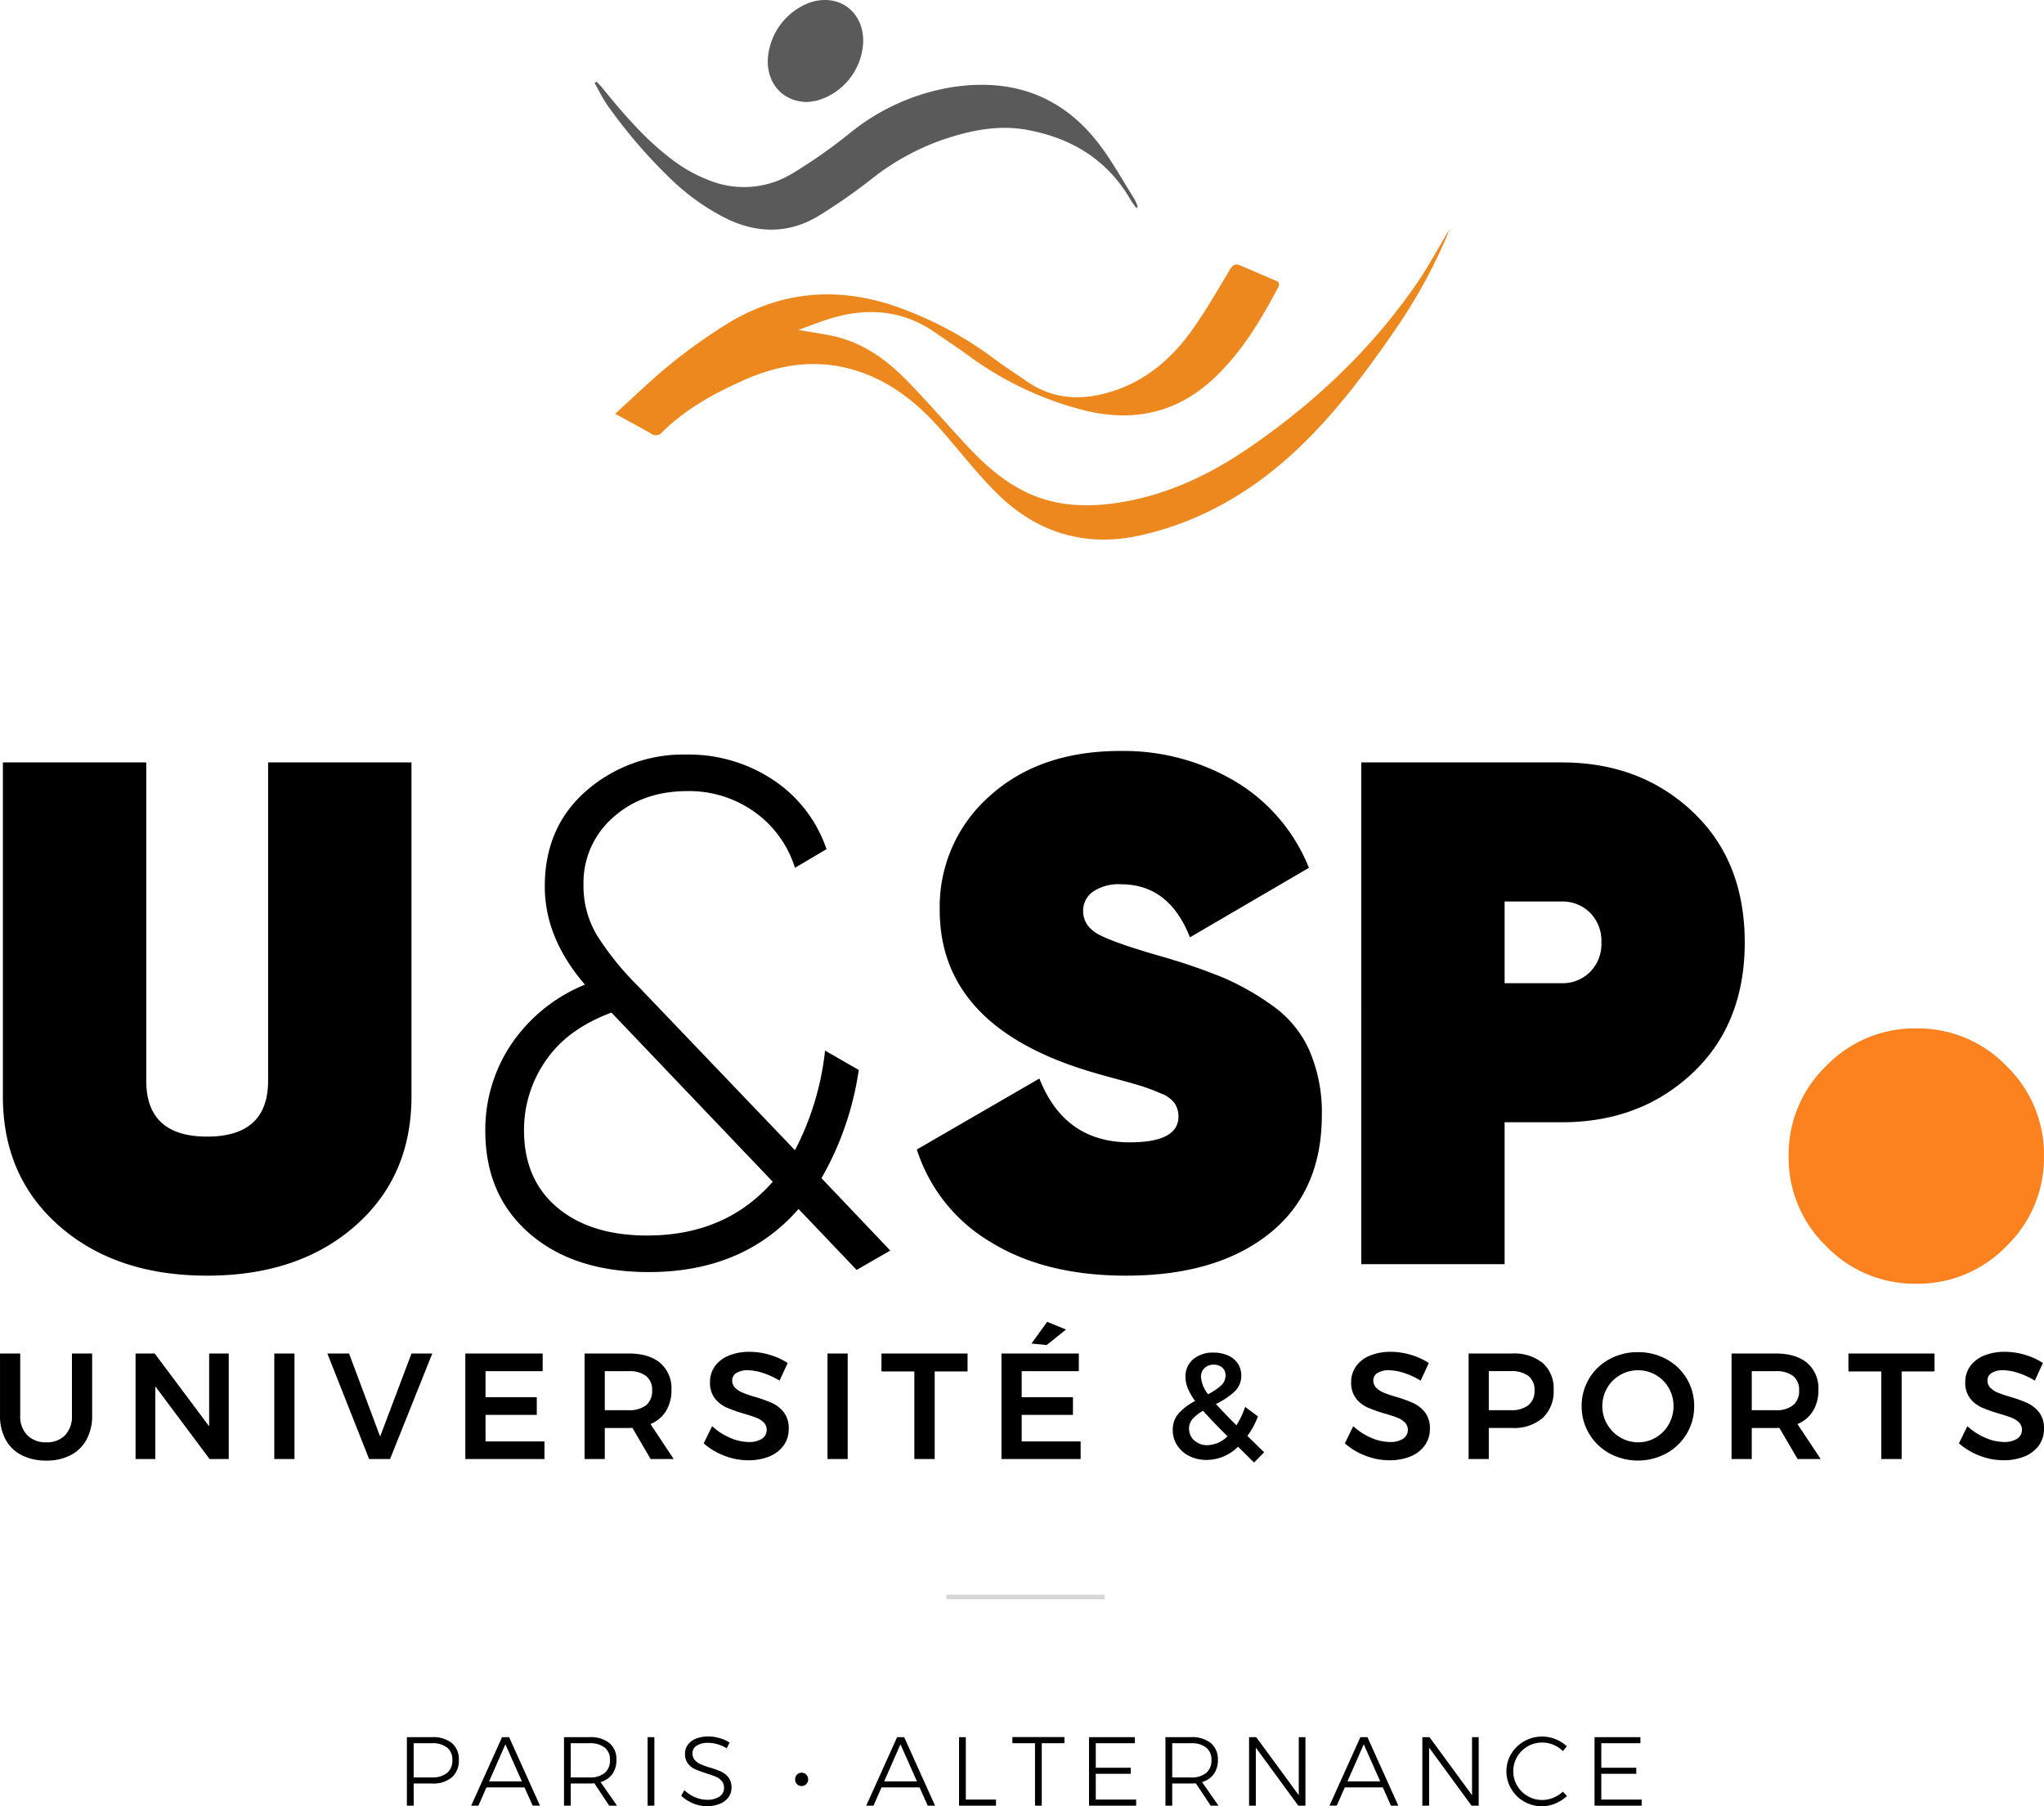 <svg xmlns="http://www.w3.org/2000/svg" width="441.947" height="390.558" viewBox="0 0 441.947 390.558">
  <g id="Groupe_3" data-name="Groupe 3" transform="translate(-1126 -135.283)">
    <g id="Groupe_2" data-name="Groupe 2" transform="translate(1124.799 33.202)">
      <path id="Tracé_1" data-name="Tracé 1" d="M173.268,167.48c3.411.637,6.446.955,9.327,1.8,5.682,1.658,10.3,5.176,14.35,9.349,4.4,4.525,8.524,9.31,12.825,13.928,3.733,4.008,7.79,7.63,12.792,10.032,6.77,3.249,13.874,3.319,21.067,2.067,10.034-1.745,18.99-6.1,27.3-11.812,14.081-9.687,26.36-21.264,36.067-35.4,2.56-3.729,4.692-7.752,7.058-11.7-.16.437-.3.859-.468,1.268a114.967,114.967,0,0,1-12.065,21.607c-6.292,9.1-13.015,17.924-21.14,25.412-9.468,8.724-20.5,15.08-33.221,17.9-11.86,2.626-22.3-.585-30.888-9.06-4.318-4.261-8.049-9.117-12.058-13.694-4.606-5.26-9.837-9.656-16.47-12.205-9.1-3.5-17.935-2.385-26.576,1.52-6.313,2.853-12.362,6.175-17.335,11.122a1.723,1.723,0,0,1-2.472.247c-2.467-1.43-4.991-2.76-7.675-4.231,2.09-1.926,4.029-3.746,6-5.526a114.84,114.84,0,0,1,19.19-14.529c12.412-7.179,25.148-7.393,38.241-2.138a79.115,79.115,0,0,1,18.3,10.135c2.357,1.774,4.844,3.372,7.274,5.05,5.98,4.13,12.431,4.191,19.022,1.966,6.866-2.318,12.192-6.869,16.376-12.615,3.117-4.28,5.737-8.925,8.482-13.465.6-.993,1.139-1.448,2.243-.973,2.582,1.11,5.169,2.206,7.745,3.326.635.276.86.683.48,1.4-3.674,6.975-7.695,13.692-13.422,19.247-8,7.765-17.465,10-28.146,7.465a72.3,72.3,0,0,1-25.7-12.153c-2.283-1.647-4.635-3.2-6.949-4.8-6.481-4.5-13.589-5.343-21.076-3.421C178.962,165.3,176.282,166.437,173.268,167.48Z" transform="translate(0.532 5.928)" fill="#ed881f"/>
      <path id="Tracé_2" data-name="Tracé 2" d="M130.189,117.632c.353.37.731.72,1.054,1.115,4.427,5.422,8.925,10.775,14.481,15.114a32.7,32.7,0,0,0,9.7,5.428,20.094,20.094,0,0,0,17.191-1.867,112.754,112.754,0,0,0,12.24-8.586,46.992,46.992,0,0,1,22.067-10c13.108-2.047,24,1.787,32.07,12.494,2.775,3.681,5.026,7.76,7.488,11.674a11.183,11.183,0,0,1,.721,1.7l-.334.217c-.406-.583-.86-1.139-1.215-1.752-5.013-8.654-12.721-13.34-22.361-15.117-6.36-1.172-12.465.158-18.453,2.191a53.076,53.076,0,0,0-14.959,8.244,122.291,122.291,0,0,1-11.933,8.315c-6.785,3.965-13.765,3.578-20.659-.069a49.179,49.179,0,0,1-11.17-8.181,111.393,111.393,0,0,1-13.554-15.79c-1.074-1.515-1.873-3.227-2.8-4.849Z" transform="translate(0 2.112)" fill="#5a5a5a"/>
      <path id="Tracé_3" data-name="Tracé 3" d="M171.289,124.137c-5.122-.043-8.55-3.719-8.568-8.831a13.968,13.968,0,0,1,9.151-12.686c6.1-2.013,11.429,1.8,11.5,8.223a13.766,13.766,0,0,1-9.993,12.982A17.961,17.961,0,0,1,171.289,124.137Z" transform="translate(4.475 0)" fill="#5a5a5a"/>
    </g>
    <g id="Groupe_58" data-name="Groupe 58" transform="translate(-14117.455 3369.387)">
      <path id="Tracé_70" data-name="Tracé 70" d="M6.9-9.031a6.377,6.377,0,0,1,4.259,1.282,4.513,4.513,0,0,1,1.5,3.634,4.779,4.779,0,0,1-1.5,3.772A6.2,6.2,0,0,1,6.9.994h-4V5.783H1.43V-9.031ZM6.835-.322a4.969,4.969,0,0,0,3.273-.964,3.424,3.424,0,0,0,1.155-2.787,3.3,3.3,0,0,0-1.144-2.713,5.082,5.082,0,0,0-3.285-.932H2.892V-.322Zm21.784,6.1-1.76-3.942H18.637L16.9,5.781H15.331L22.006-9.031h1.526L30.207,5.781ZM19.209.526h7.078l-3.56-8.013ZM45.168,5.781,41.968.95q-.678.044-1.039.044H36.861V5.783H35.4V-9.031h5.528a6.456,6.456,0,0,1,4.291,1.282,4.5,4.5,0,0,1,1.515,3.634,5.1,5.1,0,0,1-.89,3.073A4.643,4.643,0,0,1,43.3.674l3.56,5.107Zm-4.238-6.1a4.928,4.928,0,0,0,3.264-.964,3.439,3.439,0,0,0,1.144-2.787,3.3,3.3,0,0,0-1.144-2.713,5.045,5.045,0,0,0-3.264-.932H36.861V-.322ZM53.477-9.031h1.462V5.781H53.474Zm17.1,2.416a7.666,7.666,0,0,0-1.992-.88A7.454,7.454,0,0,0,66.551-7.8a4.406,4.406,0,0,0-2.447.6,1.871,1.871,0,0,0-.922,1.642,2.149,2.149,0,0,0,.509,1.483,3.6,3.6,0,0,0,1.25.9,19.746,19.746,0,0,0,2.034.731,17.479,17.479,0,0,1,2.426.88A4.293,4.293,0,0,1,70.969-.3a3.444,3.444,0,0,1,.646,2.183,3.457,3.457,0,0,1-.668,2.1,4.277,4.277,0,0,1-1.875,1.409,7.235,7.235,0,0,1-2.776.5,7.772,7.772,0,0,1-3.019-.614A8.137,8.137,0,0,1,60.744,3.64l.678-1.208a7.311,7.311,0,0,0,2.309,1.526,6.652,6.652,0,0,0,2.585.551,4.659,4.659,0,0,0,2.692-.689A2.145,2.145,0,0,0,70,1.965,2.262,2.262,0,0,0,69.494.44a3.37,3.37,0,0,0-1.25-.911q-.742-.318-2.077-.742a21.321,21.321,0,0,1-2.416-.88A4.072,4.072,0,0,1,62.2-3.32a3.366,3.366,0,0,1-.635-2.129A3.2,3.2,0,0,1,62.2-7.421a4.016,4.016,0,0,1,1.78-1.3,7.127,7.127,0,0,1,2.649-.455,8.522,8.522,0,0,1,2.426.36,8.442,8.442,0,0,1,2.151.953ZM86.767-1.339a1.36,1.36,0,0,1,1.017.413A1.414,1.414,0,0,1,88.186.1a1.4,1.4,0,0,1-.413,1.028,1.37,1.37,0,0,1-1.006.413,1.335,1.335,0,0,1-.994-.413A1.414,1.414,0,0,1,85.371.1a1.414,1.414,0,0,1,.4-1.027,1.335,1.335,0,0,1,1-.414Zm27.272,7.12-1.759-3.941h-8.225l-1.739,3.941h-1.568l6.677-14.812h1.526l6.675,14.812ZM104.63.526h7.078l-3.56-8.013Zm16.188-9.557h1.462v13.5h6.527V5.781h-7.989Zm11.528-.021H143.6v1.335H138.7v13.5h-1.462v-13.5h-4.895Zm16.571.021h9.917v1.314h-8.455v5.295h7.566v1.317h-7.566V4.467h8.73V5.781H148.916Zm26.3,14.812L172.015.95q-.678.042-1.039.042h-4.069V5.781h-1.462V-9.031h5.528a6.456,6.456,0,0,1,4.291,1.282,4.5,4.5,0,0,1,1.515,3.634,5.1,5.1,0,0,1-.89,3.073A4.643,4.643,0,0,1,173.35.674l3.56,5.107Zm-4.238-6.1a4.928,4.928,0,0,0,3.264-.964,3.439,3.439,0,0,0,1.144-2.787,3.3,3.3,0,0,0-1.144-2.713,5.045,5.045,0,0,0-3.264-.932h-4.069V-.322Zm23.289-8.709h1.441V5.781h-1.547L184.984-6.766V5.781h-1.462V-9.031h1.547l9.2,12.548ZM214.2,5.781l-1.758-3.942h-8.224l-1.739,3.941h-1.568l6.679-14.812h1.526l6.675,14.812ZM204.8.526h7.078l-3.56-8.013ZM231.73-9.031h1.441V5.781h-1.547L222.449-6.766V5.781h-1.462V-9.031h1.547l9.2,12.548Zm19.644,3.009a6.509,6.509,0,0,0-2.055-1.356,6.2,6.2,0,0,0-2.416-.488,6.2,6.2,0,0,0-5.415,3.083,6.078,6.078,0,0,0-.837,3.126,6.025,6.025,0,0,0,.837,3.115,6.257,6.257,0,0,0,2.267,2.257,6.118,6.118,0,0,0,3.147.837,6.269,6.269,0,0,0,2.395-.477,6.806,6.806,0,0,0,2.077-1.324l.89.953a8.539,8.539,0,0,1-2.522,1.611,7.464,7.464,0,0,1-2.9.593,7.567,7.567,0,0,1-3.857-1.017,7.608,7.608,0,0,1-2.787-2.755,7.317,7.317,0,0,1-1.028-3.793,7.15,7.15,0,0,1,1.039-3.772,7.756,7.756,0,0,1,6.675-3.727,7.722,7.722,0,0,1,2.9.559,7.788,7.788,0,0,1,2.458,1.557Zm6.845-3.009h9.918v1.314H259.68v5.295h7.565v1.317H259.68V4.467h8.73V5.781H258.218Z" transform="translate(15330.002 -2849.456)"/>
      <path id="Tracé_69" data-name="Tracé 69" d="M5.827,2.078A5.728,5.728,0,0,0,7.359,6.316a5.551,5.551,0,0,0,4.108,1.532,5.386,5.386,0,0,0,4.059-1.532,5.839,5.839,0,0,0,1.483-4.238V-11.354h4.369V2.078a10.586,10.586,0,0,1-1.206,5.167,8.175,8.175,0,0,1-3.439,3.377A11.167,11.167,0,0,1,11.467,11.8a11.441,11.441,0,0,1-5.331-1.173A8.13,8.13,0,0,1,2.663,7.245,10.586,10.586,0,0,1,1.458,2.078V-11.354H5.827ZM46.676-11.354h4.238v22.82H46.773L35.037-4.247V11.469H30.767V-11.354h4.14L46.676,4.393Zm14.084,0h4.369v22.82H60.76Zm11.475,0H76.93L83.645,6.609l6.781-17.963h4.5l-9.131,22.82H81.26Zm29.83,0h16.724v3.815H106.433V-1.9h11.083V1.916H106.433V7.654H119.18v3.813H102.065Zm40.065,22.82-3.943-6.746a7.274,7.274,0,0,1-.815.032h-5.151v6.714h-4.369v-22.82h9.519q4.434,0,6.846,2.054a7.2,7.2,0,0,1,2.413,5.8,8.579,8.579,0,0,1-1.157,4.564A7.081,7.081,0,0,1,142.1,3.9l5.02,7.563ZM132.219.907h5.151a5.81,5.81,0,0,0,3.782-1.076,3.9,3.9,0,0,0,1.3-3.195,3.767,3.767,0,0,0-1.3-3.129,5.938,5.938,0,0,0-3.782-1.043h-5.151Zm37.786-6.392a16.516,16.516,0,0,0-3.6-1.663,10.877,10.877,0,0,0-3.244-.587,4.543,4.543,0,0,0-2.478.587,1.839,1.839,0,0,0-.913,1.63,2.146,2.146,0,0,0,.635,1.581A4.969,4.969,0,0,0,162-2.894a25.353,25.353,0,0,0,2.624.9,28.672,28.672,0,0,1,3.8,1.367,6.771,6.771,0,0,1,2.526,2.021,5.563,5.563,0,0,1,1.044,3.524,6.02,6.02,0,0,1-1.125,3.635,7.048,7.048,0,0,1-3.1,2.364,11.74,11.74,0,0,1-4.515.815,14.2,14.2,0,0,1-5.215-.993,14.813,14.813,0,0,1-4.434-2.66l1.826-3.716a13.362,13.362,0,0,0,3.88,2.51,10.319,10.319,0,0,0,4.01.913,5.094,5.094,0,0,0,2.869-.7,2.308,2.308,0,0,0,.408-3.521,4.732,4.732,0,0,0-1.615-1.027q-.978-.391-2.671-.88A31.663,31.663,0,0,1,158.53.317a6.57,6.57,0,0,1-2.51-1.972,5.438,5.438,0,0,1-1.047-3.472,5.818,5.818,0,0,1,1.06-3.472,6.822,6.822,0,0,1,3-2.3,11.5,11.5,0,0,1,4.482-.815,15.148,15.148,0,0,1,4.385.652,14.806,14.806,0,0,1,3.863,1.76Zm10.367-5.868h4.369v22.82h-4.369Zm11.671,0h18.615v3.879h-7.107V11.467h-4.4V-7.474h-7.107Zm25.95,0h16.724v3.815H222.362V-1.9h11.084V1.916H222.362V7.654h12.747v3.813H217.993Zm9.877-6.846,4.075,1.663-4.172,3.357-3.292-.326ZM272.6,12.217l-3.456-3.423a9.711,9.711,0,0,1-6.781,2.869,8.3,8.3,0,0,1-3.733-.831,6.522,6.522,0,0,1-2.641-2.314,6.009,6.009,0,0,1-.962-3.342,5.229,5.229,0,0,1,1.288-3.6,12.692,12.692,0,0,1,3.537-2.657,13.487,13.487,0,0,1-1.579-2.755,6.561,6.561,0,0,1-.5-2.462,4.8,4.8,0,0,1,1.663-3.8,6.5,6.5,0,0,1,4.433-1.45,7.435,7.435,0,0,1,3.1.621,4.9,4.9,0,0,1,2.121,1.742,4.508,4.508,0,0,1,.745,2.559,4.666,4.666,0,0,1-1.434,3.5,16.359,16.359,0,0,1-4.043,2.69q1.891,2.087,4.434,4.6A17.844,17.844,0,0,0,270.674.189l2.771,2.054a17.916,17.916,0,0,1-2.282,4.238L274.782,10ZM261.125-6.3a6.819,6.819,0,0,0,1.532,3.749,12.349,12.349,0,0,0,2.8-1.875,2.936,2.936,0,0,0,.978-2.2,2.158,2.158,0,0,0-.7-1.677,2.636,2.636,0,0,0-1.842-.635,2.744,2.744,0,0,0-2.005.75,2.535,2.535,0,0,0-.767,1.888Zm1.4,14.768a6.369,6.369,0,0,0,4.336-1.926q-3.325-3.292-5.28-5.51a8.83,8.83,0,0,0-2.249,1.744,3.055,3.055,0,0,0-.783,2.07,3.324,3.324,0,0,0,1.141,2.609,4.122,4.122,0,0,0,2.835,1.013Zm46.1-13.953a16.516,16.516,0,0,0-3.6-1.663,10.877,10.877,0,0,0-3.244-.587,4.543,4.543,0,0,0-2.478.587,1.839,1.839,0,0,0-.913,1.63,2.146,2.146,0,0,0,.634,1.581,4.97,4.97,0,0,0,1.6,1.043,25.345,25.345,0,0,0,2.626.9,28.674,28.674,0,0,1,3.8,1.367,6.771,6.771,0,0,1,2.526,2.021,5.562,5.562,0,0,1,1.043,3.521,6.02,6.02,0,0,1-1.125,3.635,7.048,7.048,0,0,1-3.1,2.364,11.74,11.74,0,0,1-4.512.818,14.2,14.2,0,0,1-5.215-.993,14.813,14.813,0,0,1-4.438-2.66l1.826-3.716a13.363,13.363,0,0,0,3.88,2.51,10.319,10.319,0,0,0,4.01.913,5.094,5.094,0,0,0,2.869-.7,2.308,2.308,0,0,0,.408-3.521A4.731,4.731,0,0,0,303.6,2.534q-.978-.391-2.671-.88A31.662,31.662,0,0,1,297.15.317a6.57,6.57,0,0,1-2.51-1.972A5.438,5.438,0,0,1,293.6-5.127a5.818,5.818,0,0,1,1.06-3.472,6.822,6.822,0,0,1,3-2.3,11.5,11.5,0,0,1,4.482-.815,15.149,15.149,0,0,1,4.385.652,14.805,14.805,0,0,1,3.863,1.76Zm19.724-5.868A9.849,9.849,0,0,1,335.015-9.3a7.273,7.273,0,0,1,2.363,5.8,7.833,7.833,0,0,1-2.364,6.08,9.513,9.513,0,0,1-6.667,2.168H323.36v6.716h-4.369v-22.82ZM328.12.9a5.879,5.879,0,0,0,3.8-1.076,3.879,3.879,0,0,0,1.321-3.195,3.746,3.746,0,0,0-1.321-3.13,6.01,6.01,0,0,0-3.8-1.043h-4.76V.9ZM355.6-11.647a12.61,12.61,0,0,1,6.178,1.532A11.387,11.387,0,0,1,367.763.024a11.433,11.433,0,0,1-1.6,5.95,11.615,11.615,0,0,1-4.385,4.254,12.977,12.977,0,0,1-12.356,0,11.616,11.616,0,0,1-4.385-4.254,11.433,11.433,0,0,1-1.6-5.95,11.387,11.387,0,0,1,5.982-10.139,12.61,12.61,0,0,1,6.178-1.532Zm.062,3.913a7.7,7.7,0,0,0-5.5,2.256,7.7,7.7,0,0,0-2.256,5.5,7.612,7.612,0,0,0,1.06,3.945A7.884,7.884,0,0,0,351.8,6.805a7.5,7.5,0,0,0,3.863,1.043,7.35,7.35,0,0,0,3.815-1.043,7.671,7.671,0,0,0,2.787-2.836A7.8,7.8,0,0,0,363.295.024,7.709,7.709,0,0,0,362.268-3.9a7.582,7.582,0,0,0-2.786-2.8,7.439,7.439,0,0,0-3.815-1.027Zm34.462,19.2-3.944-6.746a7.274,7.274,0,0,1-.815.032h-5.151v6.714h-4.369v-22.82h9.519q4.434,0,6.846,2.054a7.206,7.206,0,0,1,2.413,5.8,8.579,8.579,0,0,1-1.157,4.564A7.081,7.081,0,0,1,390.094,3.9l5.022,7.563ZM380.216.907h5.151a5.81,5.81,0,0,0,3.782-1.076,3.9,3.9,0,0,0,1.3-3.195,3.767,3.767,0,0,0-1.3-3.129,5.939,5.939,0,0,0-3.782-1.043h-5.151Zm20.9-12.261h18.615v3.879h-7.107V11.467h-4.4V-7.474h-7.109Zm40.3,5.868a16.518,16.518,0,0,0-3.6-1.663,10.877,10.877,0,0,0-3.244-.587,4.543,4.543,0,0,0-2.478.587,1.839,1.839,0,0,0-.913,1.63,2.146,2.146,0,0,0,.635,1.581,4.969,4.969,0,0,0,1.6,1.043,25.357,25.357,0,0,0,2.624.9,28.668,28.668,0,0,1,3.8,1.367,6.771,6.771,0,0,1,2.527,2.021A5.563,5.563,0,0,1,443.4,4.91a6.021,6.021,0,0,1-1.125,3.635,7.047,7.047,0,0,1-3.1,2.364,11.74,11.74,0,0,1-4.515.815,14.2,14.2,0,0,1-5.215-.993,14.813,14.813,0,0,1-4.436-2.658l1.826-3.716a13.364,13.364,0,0,0,3.88,2.51,10.319,10.319,0,0,0,4.01.913,5.094,5.094,0,0,0,2.869-.7A2.307,2.307,0,0,0,438,3.559a4.731,4.731,0,0,0-1.615-1.027q-.978-.391-2.671-.88A31.662,31.662,0,0,1,429.931.315a6.57,6.57,0,0,1-2.51-1.972,5.439,5.439,0,0,1-1.044-3.472,5.818,5.818,0,0,1,1.06-3.472,6.821,6.821,0,0,1,3-2.3,11.5,11.5,0,0,1,4.482-.815,15.149,15.149,0,0,1,4.385.652,14.806,14.806,0,0,1,3.863,1.76Z" transform="translate(15242 -2930.088)"/>
      <line id="Ligne_58" data-name="Ligne 58" y2="34.231" transform="translate(15482.325 -2888.791) rotate(90)" fill="none" stroke="rgba(0,0,0,0.16)" stroke-width="1"/>
      <g id="Groupe_57" data-name="Groupe 57" transform="translate(15244.077 -3071.724)">
        <path id="Tracé_71" data-name="Tracé 71" d="M76.94,87.723Q64.7,98.417,45.012,98.417T13.084,87.723Q.84,77.029.84,59.67V-12.555h31V56.26q0,12.089,13.174,12.089T58.186,56.26V-12.555h31V59.67Q89.184,77.029,76.94,87.723Zm115.777,5.269-7.284,4.185L172.878,84Q160.944,97.64,140.486,97.64q-16.119,0-25.728-8.292t-9.609-22.241a33.17,33.17,0,0,1,5.579-18.676A35.361,35.361,0,0,1,126.691,35.49q-8.68-10.074-8.68-21.233,0-12.864,8.99-20.691a31.916,31.916,0,0,1,21.7-7.827,32.993,32.993,0,0,1,18.6,5.425A29.181,29.181,0,0,1,178.923,6.2l-6.82,4.029a23.378,23.378,0,0,0-8.758-12.089,24.252,24.252,0,0,0-14.491-4.495q-9.764,0-16.119,5.735a18.764,18.764,0,0,0-6.355,14.569,20.743,20.743,0,0,0,2.945,10.927A62.906,62.906,0,0,0,138.16,35.8L172.1,71.292a60.622,60.622,0,0,0,6.51-21.543l7.284,4.189a65.94,65.94,0,0,1-8.06,23.4Zm-52.541-3.255q16.9,0,27.123-11.624L132.426,41.536Q122.816,45.1,118.167,52a26.229,26.229,0,0,0-4.649,14.956q0,10.694,7.206,16.739t19.452,6.045Zm103.533,8.68q-17.669,0-29.448-7.362a35.925,35.925,0,0,1-15.809-19.916l26.5-15.343q5.425,13.794,19.529,13.794,10.539,0,10.539-5.579a5.155,5.155,0,0,0-.775-2.79,6.248,6.248,0,0,0-2.945-2.17q-2.17-.932-3.8-1.472t-5.657-1.627q-4.03-1.085-6.045-1.705-32.393-9.764-32.393-34.872A31.834,31.834,0,0,1,214.182-5.269q10.772-9.765,28.285-9.764a47.374,47.374,0,0,1,24.722,6.51A38.4,38.4,0,0,1,283.232,10.23L257.5,25.263q-4.5-11.47-14.881-11.47A9.829,9.829,0,0,0,236.5,15.42a5,5,0,0,0-2.092,4.107q0,3.41,3.643,5.269T252.077,29.6a128.771,128.771,0,0,1,12.709,4.417,56.849,56.849,0,0,1,10.384,5.89,23.694,23.694,0,0,1,8.137,9.764A33.637,33.637,0,0,1,286.019,63.7q0,16.585-11.392,25.65t-30.92,9.067ZM337.939-12.555q16.9,0,28.208,10.617T377.46,26.347q0,17.669-11.314,28.285T337.939,65.25h-12.4V95.935h-31V-12.555Zm0,47.737a8.362,8.362,0,0,0,6.045-2.4,8.542,8.542,0,0,0,2.48-6.432,8.542,8.542,0,0,0-2.48-6.432,8.362,8.362,0,0,0-6.045-2.4h-12.4V35.181Z" transform="translate(-0.84 15.033)"/>
        <path id="Tracé_72" data-name="Tracé 72" d="M49.241,40.18A26.573,26.573,0,0,1,29.757,48.3,26.573,26.573,0,0,1,10.273,40.18,26.573,26.573,0,0,1,2.154,20.693,26.573,26.573,0,0,1,10.273,1.209,26.573,26.573,0,0,1,29.757-6.91,26.573,26.573,0,0,1,49.241,1.209,26.573,26.573,0,0,1,57.36,20.693,26.573,26.573,0,0,1,49.241,40.18Z" transform="translate(383.96 66.896)" fill="#fc8220"/>
      </g>
    </g>
  </g>
</svg>
